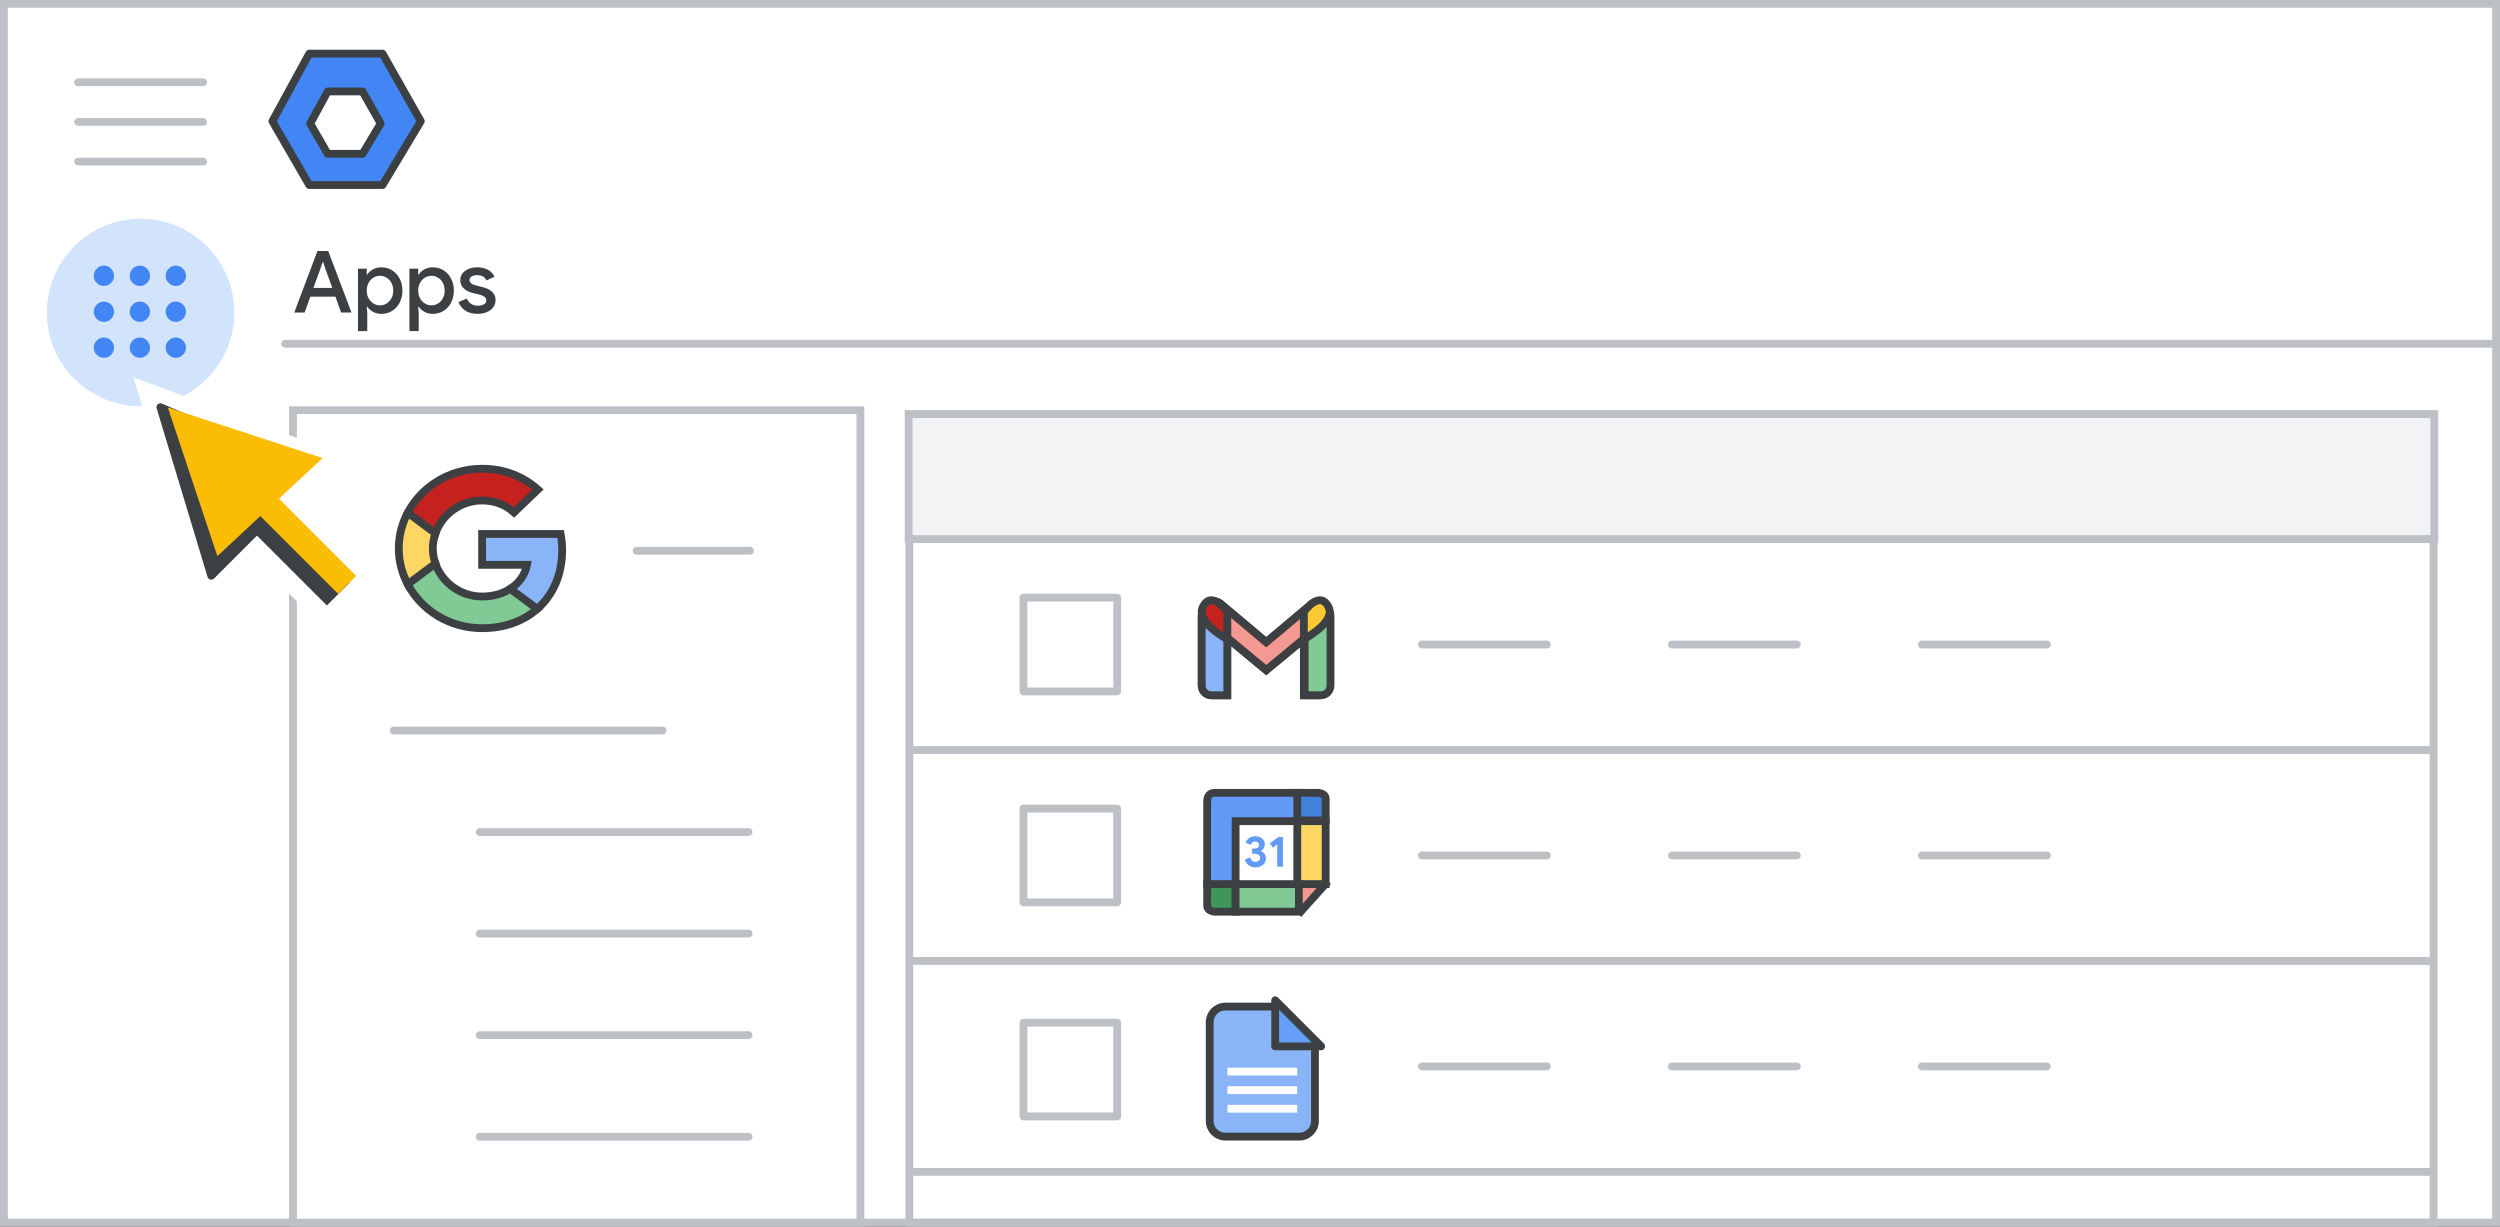 <?xml version="1.0" encoding="UTF-8"?>
<svg width="320px" height="157px" viewBox="0 0 320 157" version="1.1" xmlns="http://www.w3.org/2000/svg" xmlns:xlink="http://www.w3.org/1999/xlink">
    <rect x="0" y="0" width="320" height="157" fill="#333333" stroke="none"/>
    <title>admin-more-google-apps</title>
    <g id="admin-more-google-apps" stroke="none" stroke-width="1" fill="none" fill-rule="evenodd">
        <rect id="Rectangle" stroke="#BDC1C6" fill="#FFFFFF" x="0.5" y="0.5" width="319" height="156"></rect>
        <line x1="36.5" y1="44" x2="319" y2="44" id="Line" stroke="#BDC1C6" stroke-linecap="round"></line>
        <g id="Logos/admin" transform="translate(34.864, 6.864)" stroke="#3C4043" stroke-linejoin="round">
            <g id="Group-3-Copy" transform="translate(0, 0)">
                <polygon id="Path-19" fill="#4285F4" points="4.72 0 14.099 0 19 8.653 14.099 16.822 4.72 16.822 2.01713646e-14 8.653"></polygon>
                <polygon id="Path-19" fill="#FFFFFF" points="7.082 4.841 11.535 4.841 13.862 8.949 11.535 12.828 7.082 12.828 4.841 8.949"></polygon>
            </g>
        </g>
        <g id="UI/menu-light-grey" transform="translate(10, 10)" stroke="#BDC1C6" stroke-linecap="round" stroke-linejoin="round">
            <line x1="1.73472348e-16" y1="0.529" x2="16" y2="0.529" id="Line"></line>
            <line x1="1.73472348e-16" y1="5.606" x2="16" y2="5.606" id="Line"></line>
            <line x1="1.73472348e-16" y1="10.683" x2="16" y2="10.683" id="Line"></line>
        </g>
        <g id="Apps" transform="translate(37.665, 32.124)" fill="#3C4043" fill-rule="nonzero">
            <path d="M2.97,0 L4.345,0 L7.326,7.876 L5.995,7.876 L5.269,5.852 L2.057,5.852 L1.331,7.876 L0,7.876 L2.97,0 Z M4.873,4.73 L3.993,2.321 L3.696,1.419 L3.63,1.419 L3.333,2.321 L2.453,4.73 L4.873,4.73 Z" id="Shape"></path>
            <path d="M8.157,2.266 L9.279,2.266 L9.279,3.025 L9.345,3.025 C9.506,2.761 9.746,2.539 10.065,2.36 C10.384,2.18 10.746,2.09 11.149,2.09 C11.655,2.09 12.113,2.218 12.524,2.475 C12.935,2.732 13.257,3.086 13.492,3.537 C13.727,3.987 13.844,4.499 13.844,5.071 C13.844,5.643 13.727,6.156 13.492,6.611 C13.257,7.066 12.935,7.42 12.524,7.673 C12.113,7.926 11.655,8.052 11.149,8.052 C10.746,8.052 10.384,7.962 10.065,7.782 C9.746,7.603 9.506,7.385 9.345,7.128 L9.279,7.128 L9.345,7.909 L9.345,10.252 L8.157,10.252 L8.157,2.266 Z M10.973,6.963 C11.274,6.963 11.554,6.884 11.814,6.726 C12.075,6.569 12.282,6.347 12.436,6.061 C12.59,5.775 12.667,5.445 12.667,5.071 C12.667,4.697 12.59,4.367 12.436,4.081 C12.282,3.795 12.075,3.573 11.814,3.416 C11.554,3.258 11.274,3.179 10.973,3.179 C10.68,3.179 10.403,3.258 10.142,3.416 C9.882,3.573 9.673,3.795 9.515,4.081 C9.358,4.367 9.279,4.697 9.279,5.071 C9.279,5.445 9.358,5.775 9.515,6.061 C9.673,6.347 9.882,6.569 10.142,6.726 C10.403,6.884 10.68,6.963 10.973,6.963 Z" id="Shape"></path>
            <path d="M14.741,2.266 L15.863,2.266 L15.863,3.025 L15.929,3.025 C16.09,2.761 16.33,2.539 16.649,2.36 C16.968,2.18 17.329,2.09 17.733,2.09 C18.239,2.09 18.697,2.218 19.108,2.475 C19.518,2.732 19.841,3.086 20.076,3.537 C20.31,3.987 20.428,4.499 20.428,5.071 C20.428,5.643 20.31,6.156 20.076,6.611 C19.841,7.066 19.518,7.42 19.108,7.673 C18.697,7.926 18.239,8.052 17.733,8.052 C17.329,8.052 16.968,7.962 16.649,7.782 C16.33,7.603 16.09,7.385 15.929,7.128 L15.863,7.128 L15.929,7.909 L15.929,10.252 L14.741,10.252 L14.741,2.266 Z M17.557,6.963 C17.857,6.963 18.138,6.884 18.398,6.726 C18.659,6.569 18.866,6.347 19.02,6.061 C19.174,5.775 19.251,5.445 19.251,5.071 C19.251,4.697 19.174,4.367 19.02,4.081 C18.866,3.795 18.659,3.573 18.398,3.416 C18.138,3.258 17.857,3.179 17.557,3.179 C17.263,3.179 16.987,3.258 16.726,3.416 C16.466,3.573 16.257,3.795 16.099,4.081 C15.942,4.367 15.863,4.697 15.863,5.071 C15.863,5.445 15.942,5.775 16.099,6.061 C16.257,6.347 16.466,6.569 16.726,6.726 C16.987,6.884 17.263,6.963 17.557,6.963 Z" id="Shape"></path>
            <path d="M23.47,8.052 C22.832,8.052 22.306,7.913 21.891,7.634 C21.477,7.355 21.185,6.992 21.017,6.545 L22.084,6.083 C22.216,6.384 22.403,6.613 22.645,6.771 C22.887,6.928 23.162,7.007 23.47,7.007 C23.785,7.007 24.049,6.95 24.262,6.837 C24.474,6.723 24.581,6.552 24.581,6.325 C24.581,6.12 24.491,5.957 24.311,5.835 C24.132,5.715 23.851,5.61 23.47,5.522 L22.799,5.368 C22.351,5.258 21.981,5.064 21.688,4.785 C21.394,4.506 21.248,4.154 21.248,3.729 C21.248,3.406 21.345,3.12 21.539,2.871 C21.734,2.622 21.994,2.429 22.32,2.293 C22.647,2.158 23.004,2.09 23.393,2.09 C23.921,2.09 24.381,2.193 24.773,2.398 C25.166,2.603 25.45,2.904 25.626,3.3 L24.603,3.762 C24.375,3.315 23.976,3.091 23.404,3.091 C23.125,3.091 22.892,3.15 22.705,3.267 C22.518,3.384 22.425,3.531 22.425,3.707 C22.425,4.037 22.711,4.275 23.283,4.422 L24.097,4.62 C24.647,4.759 25.063,4.968 25.345,5.247 C25.628,5.526 25.769,5.87 25.769,6.281 C25.769,6.633 25.668,6.943 25.466,7.21 C25.265,7.478 24.988,7.685 24.636,7.832 C24.284,7.979 23.895,8.052 23.47,8.052 Z" id="Path"></path>
        </g>
        <g id="Group" transform="translate(115.895, 53)" stroke="#BDC1C6">
            <line x1="0.908" y1="43" x2="195.197" y2="43" id="Line-2" stroke-linecap="round" stroke-linejoin="round"></line>
            <line x1="0.908" y1="16" x2="195.197" y2="16" id="Line-2" stroke-linecap="round" stroke-linejoin="round"></line>
            <rect id="Rectangle" x="0.5" y="0.5" width="195.105" height="103"></rect>
            <rect id="Rectangle" fill="#F1F3F4" x="0.408" y="0" width="195.289" height="16"></rect>
            <line x1="0.908" y1="70" x2="195.197" y2="70" id="Line-2" stroke-linecap="round" stroke-linejoin="round"></line>
            <line x1="0.908" y1="97" x2="195.197" y2="97" id="Line-2" stroke-linecap="round" stroke-linejoin="round"></line>
        </g>
        <rect id="Rectangle" stroke="#BDC1C6" fill="#FFFFFF" x="37.5" y="52.5" width="72.632" height="104"></rect>
        <line x1="214" y1="136.5" x2="230" y2="136.5" id="Line" stroke="#BDC1C6" stroke-linecap="round"></line>
        <line x1="182" y1="136.5" x2="198" y2="136.5" id="Line" stroke="#BDC1C6" stroke-linecap="round"></line>
        <g id="Group-42" transform="translate(154.842, 128.842)">
            <path d="M2,0 L8.386,0 L8.386,0 L13.474,4.605 L13.474,14.644 C13.474,15.749 12.578,16.644 11.474,16.644 L2,16.644 C0.895,16.644 1.3527075e-16,15.749 0,14.644 L0,2 C-1.3527075e-16,0.895 0.895,2.02906125e-16 2,0 Z" id="Rectangle" stroke="#3C4043" fill="#8AB4F8"></path>
            <line x1="2.774" y1="10.7" x2="10.7" y2="10.7" id="Line-11" stroke="#FFFFFF" stroke-linecap="square"></line>
            <line x1="2.774" y1="8.322" x2="10.7" y2="8.322" id="Line-11" stroke="#FFFFFF" stroke-linecap="square"></line>
            <line x1="2.774" y1="13.077" x2="10.7" y2="13.077" id="Line-11" stroke="#FFFFFF" stroke-linecap="square"></line>
            <path d="M14.276,-0.095 L8.377,5.792 L8.377,-0.095 L14.276,-0.095 Z" id="Path-5" stroke="#3C4043" fill="#669DF6" stroke-linejoin="round" transform="translate(10.972, 2.496) rotate(-90) translate(-10.972, -2.496) "></path>
        </g>
        <rect id="Rectangle" stroke="#BDC1C6" fill="#FFFFFF" stroke-linejoin="round" x="131" y="130.907" width="12" height="12"></rect>
        <line x1="246" y1="136.5" x2="262" y2="136.5" id="Line" stroke="#BDC1C6" stroke-linecap="round"></line>
        <line x1="214" y1="82.5" x2="230" y2="82.5" id="Line" stroke="#BDC1C6" stroke-linecap="round"></line>
        <line x1="182" y1="82.5" x2="198" y2="82.5" id="Line" stroke="#BDC1C6" stroke-linecap="round"></line>
        <rect id="Rectangle" stroke="#BDC1C6" fill="#FFFFFF" stroke-linejoin="round" x="131" y="76.5" width="12" height="12"></rect>
        <line x1="246" y1="82.5" x2="262" y2="82.5" id="Line" stroke="#BDC1C6" stroke-linecap="round"></line>
        <g id="Group-6" transform="translate(153.818, 76.829)">
            <g id="white-bg" fill="#FFFFFF">
                <path d="M1.244,0.744 L2.029,0.744 C2.716,0.744 3.273,1.3 3.273,1.987 L3.273,12.165 L3.273,12.165 L1.244,12.165 C0.557,12.165 8.41179808e-17,11.608 0,10.922 L0,1.987 C-8.41179808e-17,1.3 0.557,0.744 1.244,0.744 Z" id="Rectangle" stroke="#3C4043"></path>
                <path d="M14.32,0.744 L15.136,0.744 C15.823,0.744 16.38,1.3 16.38,1.987 L16.38,10.922 C16.38,11.608 15.823,12.165 15.136,12.165 L13.076,12.165 L13.076,12.165 L13.076,1.987 C13.076,1.3 13.633,0.744 14.32,0.744 Z" id="Rectangle" stroke="#3C4043"></path>
                <path d="M14.16,0.41 C14.701,-0.012 15.483,0.084 15.905,0.625 L16.102,0.877 C16.516,1.407 16.433,2.17 15.916,2.599 L8.259,8.953 L0.602,2.599 C0.084,2.17 0.002,1.407 0.415,0.877 L0.612,0.625 C1.034,0.084 1.816,-0.012 2.357,0.41 C2.369,0.42 2.381,0.429 2.392,0.438 L8.259,5.365 L14.125,0.438 C14.131,0.434 14.137,0.429 14.142,0.424 Z" id="Combined-Shape" stroke="#3C4043"></path>
                <path d="M13.076,5.027 L13.076,1.457 C14.453,-0.208 15.485,-0.446 16.173,0.744 C16.861,1.933 15.829,3.361 13.076,5.027 Z" id="Path-4"></path>
                <path d="M0,5.027 L0,1.457 C1.376,-0.208 2.409,-0.446 3.097,0.744 C3.785,1.933 2.753,3.361 0,5.027 Z" id="Path-4" transform="translate(1.652, 2.513) scale(-1, 1) translate(-1.652, -2.513) "></path>
            </g>
            <g id="color-logo" stroke="#3C4043">
                <path d="M1.244,0.744 L2.029,0.744 C2.716,0.744 3.273,1.3 3.273,1.987 L3.273,12.165 L3.273,12.165 L1.244,12.165 C0.557,12.165 8.41179808e-17,11.608 0,10.922 L0,1.987 C-8.41179808e-17,1.3 0.557,0.744 1.244,0.744 Z" id="Rectangle" fill="#8AB4F8"></path>
                <path d="M14.419,0.744 L15.243,0.744 C15.93,0.744 16.486,1.3 16.486,1.987 L16.486,10.922 C16.486,11.608 15.93,12.165 15.243,12.165 L13.175,12.165 L13.175,12.165 L13.175,1.987 C13.175,1.3 13.732,0.744 14.419,0.744 Z" id="Rectangle" fill="#81C995"></path>
                <path d="M14.16,0.41 C14.701,-0.012 15.483,0.084 15.905,0.625 L16.102,0.877 C16.516,1.407 16.433,2.17 15.916,2.599 L8.259,8.953 L0.602,2.599 C0.084,2.17 0.002,1.407 0.415,0.877 L0.612,0.625 C1.034,0.084 1.816,-0.012 2.357,0.41 C2.369,0.42 2.381,0.429 2.392,0.438 L8.258,5.366 L14.125,0.438 Z" id="Combined-Shape" fill-opacity="0.54" fill="#EA4335"></path>
                <path d="M13.076,5.027 L13.076,1.457 C14.453,-0.208 15.485,-0.446 16.173,0.744 C16.861,1.933 15.829,3.361 13.076,5.027 Z" id="Path-4" fill="#FCC934"></path>
                <path d="M0,5.027 L0,1.457 C1.364,-0.208 2.386,-0.446 3.068,0.744 C3.75,1.933 2.727,3.361 0,5.027 Z" id="Path-4" fill="#C5221F" transform="translate(1.636, 2.513) scale(-1, 1) translate(-1.636, -2.513) "></path>
            </g>
        </g>
        <line x1="81.5" y1="70.5" x2="96" y2="70.5" id="Line" stroke="#BDC1C6" stroke-linecap="round"></line>
        <line x1="61.4" y1="132.503" x2="95.819" y2="132.503" id="Line" stroke="#BDC1C6" stroke-linecap="round"></line>
        <line x1="61.4" y1="145.503" x2="95.819" y2="145.503" id="Line" stroke="#BDC1C6" stroke-linecap="round"></line>
        <line x1="61.4" y1="119.503" x2="95.819" y2="119.503" id="Line" stroke="#BDC1C6" stroke-linecap="round"></line>
        <line x1="50.4" y1="93.503" x2="84.819" y2="93.503" id="Line" stroke="#BDC1C6" stroke-linecap="round"></line>
        <line x1="61.4" y1="106.503" x2="95.819" y2="106.503" id="Line" stroke="#BDC1C6" stroke-linecap="round"></line>
        <g id="nav-apps-on" transform="translate(6, 28)" fill-rule="nonzero">
            <path d="M12,24 C16.854,24 21.229,21.076 23.087,16.591 C24.944,12.107 23.916,6.945 20.484,3.514 C17.051,0.082 11.889,-0.944 7.405,0.915 C2.921,2.773 -0.002,7.15 0,12.004 C0,15.186 1.264,18.238 3.515,20.488 C5.765,22.738 8.818,24.001 12,24 Z" id="Path" fill="#D2E3FC"></path>
            <path d="M7.3,8.601 C6.946,8.601 6.641,8.472 6.385,8.215 C6.128,7.959 6,7.654 6,7.3 C6,6.946 6.128,6.641 6.385,6.384 C6.641,6.128 6.946,6 7.3,6 C7.654,6 7.96,6.128 8.216,6.384 C8.473,6.641 8.601,6.946 8.601,7.3 C8.601,7.654 8.473,7.959 8.216,8.215 C7.96,8.472 7.654,8.601 7.3,8.601 Z M11.901,17.802 C11.547,17.802 11.242,17.674 10.985,17.418 C10.729,17.161 10.601,16.855 10.601,16.502 C10.601,16.148 10.729,15.842 10.985,15.586 C11.242,15.329 11.547,15.201 11.901,15.201 C12.255,15.201 12.56,15.329 12.817,15.586 C13.073,15.842 13.201,16.148 13.201,16.502 C13.201,16.855 13.073,17.161 12.817,17.418 C12.56,17.674 12.255,17.802 11.901,17.802 Z M7.3,17.802 C6.946,17.802 6.641,17.674 6.385,17.418 C6.128,17.161 6,16.855 6,16.502 C6,16.148 6.128,15.842 6.385,15.586 C6.641,15.329 6.946,15.201 7.3,15.201 C7.654,15.201 7.96,15.329 8.216,15.586 C8.473,15.842 8.601,16.148 8.601,16.502 C8.601,16.855 8.473,17.161 8.216,17.418 C7.96,17.674 7.654,17.802 7.3,17.802 Z M7.3,13.201 C6.946,13.201 6.641,13.073 6.385,12.817 C6.128,12.56 6,12.255 6,11.901 C6,11.547 6.128,11.242 6.385,10.985 C6.641,10.729 6.946,10.601 7.3,10.601 C7.654,10.601 7.96,10.729 8.216,10.985 C8.473,11.242 8.601,11.547 8.601,11.901 C8.601,12.255 8.473,12.56 8.216,12.817 C7.96,13.073 7.654,13.201 7.3,13.201 Z M11.901,13.201 C11.547,13.201 11.242,13.073 10.985,12.817 C10.729,12.56 10.601,12.255 10.601,11.901 C10.601,11.547 10.729,11.242 10.985,10.985 C11.242,10.729 11.547,10.601 11.901,10.601 C12.255,10.601 12.56,10.729 12.817,10.985 C13.073,11.242 13.201,11.547 13.201,11.901 C13.201,12.255 13.073,12.56 12.817,12.817 C12.56,13.073 12.255,13.201 11.901,13.201 Z M16.502,8.601 C16.148,8.601 15.843,8.472 15.587,8.215 C15.33,7.959 15.201,7.654 15.201,7.3 C15.201,6.946 15.33,6.641 15.587,6.384 C15.843,6.128 16.148,6 16.502,6 C16.855,6 17.161,6.128 17.418,6.384 C17.674,6.641 17.802,6.946 17.802,7.3 C17.802,7.654 17.674,7.959 17.418,8.215 C17.161,8.472 16.855,8.601 16.502,8.601 Z M11.901,8.601 C11.547,8.601 11.242,8.472 10.985,8.215 C10.729,7.959 10.601,7.654 10.601,7.3 C10.601,6.946 10.729,6.641 10.985,6.384 C11.242,6.128 11.547,6 11.901,6 C12.255,6 12.56,6.128 12.817,6.384 C13.073,6.641 13.201,6.946 13.201,7.3 C13.201,7.654 13.073,7.959 12.817,8.215 C12.56,8.472 12.255,8.601 11.901,8.601 Z M16.502,13.201 C16.148,13.201 15.843,13.073 15.587,12.817 C15.33,12.56 15.201,12.255 15.201,11.901 C15.201,11.547 15.33,11.242 15.587,10.985 C15.843,10.729 16.148,10.601 16.502,10.601 C16.855,10.601 17.161,10.729 17.418,10.985 C17.674,11.242 17.802,11.547 17.802,11.901 C17.802,12.255 17.674,12.56 17.418,12.817 C17.161,13.073 16.855,13.201 16.502,13.201 Z M16.502,17.802 C16.148,17.802 15.843,17.674 15.587,17.418 C15.33,17.161 15.201,16.855 15.201,16.502 C15.201,16.148 15.33,15.842 15.587,15.586 C15.843,15.329 16.148,15.201 16.502,15.201 C16.855,15.201 17.161,15.329 17.418,15.586 C17.674,15.842 17.802,16.148 17.802,16.502 C17.802,16.855 17.674,17.161 17.418,17.418 C17.161,17.674 16.855,17.802 16.502,17.802 Z" id="Shape" fill="#4285F4"></path>
        </g>
        <g id="Logos/googleg" transform="translate(51.045, 60)" fill-rule="nonzero" stroke="#3C4043">
            <g id="googleg" transform="translate(0, -0)">
                <path d="M20.909,10.436 C20.909,9.712 20.841,9.017 20.715,8.349 L10.668,8.349 L10.668,12.301 L16.409,12.301 C16.157,13.571 15.401,14.647 14.266,15.371 L14.266,17.941 L17.728,17.941 C19.745,16.16 20.909,13.544 20.909,10.436 L20.909,10.436 Z" id="Path" fill="#8AB4F8"></path>
                <path d="M10.668,20.408 C13.548,20.408 15.963,19.499 17.728,17.941 L14.266,15.371 C13.315,15.983 12.103,16.354 10.668,16.354 C7.894,16.354 5.538,14.564 4.694,12.152 L1.144,12.152 L1.144,14.787 C2.9,18.117 6.498,20.408 10.668,20.408 Z" id="Path" fill="#81C995"></path>
                <path d="M4.694,12.143 C4.481,11.531 4.354,10.881 4.354,10.204 C4.354,9.527 4.481,8.878 4.694,8.265 L4.694,5.631 L1.144,5.631 C0.417,7.004 0,8.553 0,10.204 C0,11.855 0.417,13.404 1.144,14.777 L3.908,12.718 L4.694,12.143 Z" id="Path" fill="#FDD663"></path>
                <path d="M10.668,4.063 C12.239,4.063 13.636,4.583 14.751,5.584 L17.806,2.662 C15.953,1.011 13.548,-8.8817842e-16 10.668,-8.8817842e-16 C6.498,-8.8817842e-16 2.9,2.291 1.144,5.631 L4.694,8.265 C5.538,5.853 7.894,4.063 10.668,4.063 Z" id="Path" fill="#C5221F"></path>
            </g>
        </g>
        <g id="Group-2" transform="translate(131, 101)">
            <line x1="83" y1="8.497" x2="99" y2="8.497" id="Line" stroke="#BDC1C6" stroke-linecap="round"></line>
            <line x1="51" y1="8.497" x2="67" y2="8.497" id="Line" stroke="#BDC1C6" stroke-linecap="round"></line>
            <g id="Logos/calendar" transform="translate(23.517, 0.484)">
                <g id="Group" transform="translate(-0, 0)">
                    <path d="M0.001,11.681 L3.639,11.681 L3.639,15.209 L0.915,15.209 C0.305,15.114 0,14.859 0,14.444 C0,14.029 0,13.108 0.001,11.681 Z" id="Path-5" stroke="#3C4043" fill="#3F965A"></path>
                    <rect id="white-bg" fill="#FFFFFF" x="3.639" y="3.541" width="8.348" height="8.348"></rect>
                    <path d="M11.738,3.623 L3.639,3.623 L3.639,11.681 L0.001,11.681 L0.001,1.156 C-0.018,0.385 0.314,0 0.997,0 C1.681,0 5.261,0 11.738,0 L11.738,3.623 Z" id="Path" stroke="#3C4043" fill="#629AF6"></path>
                    <g id="31" transform="translate(4.821, 5.555)" fill="#629AF6" fill-rule="nonzero">
                        <path d="M1.363,3.985 C1.041,3.985 0.756,3.899 0.509,3.729 C0.262,3.558 0.093,3.309 0,2.983 L0.69,2.71 C0.735,2.892 0.814,3.032 0.929,3.13 C1.044,3.229 1.189,3.278 1.363,3.278 C1.523,3.278 1.661,3.23 1.778,3.133 C1.895,3.037 1.953,2.914 1.953,2.766 C1.953,2.606 1.891,2.479 1.767,2.385 C1.643,2.29 1.475,2.243 1.263,2.243 L0.935,2.243 L0.935,1.581 L1.235,1.581 C1.399,1.581 1.537,1.54 1.65,1.458 C1.763,1.376 1.82,1.258 1.82,1.102 C1.82,0.976 1.773,0.872 1.681,0.79 C1.588,0.709 1.469,0.668 1.325,0.668 C1.172,0.668 1.05,0.709 0.957,0.79 C0.864,0.872 0.8,0.974 0.762,1.096 L0.1,0.824 C0.178,0.601 0.322,0.408 0.531,0.245 C0.741,0.082 1.007,0 1.33,0 C1.568,0 1.78,0.045 1.967,0.134 C2.155,0.223 2.3,0.344 2.404,0.498 C2.508,0.652 2.56,0.826 2.56,1.018 C2.56,1.222 2.513,1.397 2.418,1.542 C2.323,1.686 2.209,1.792 2.076,1.859 L2.076,1.903 C2.261,1.978 2.412,2.094 2.527,2.254 C2.642,2.413 2.699,2.606 2.699,2.833 C2.699,3.052 2.643,3.248 2.532,3.423 C2.421,3.597 2.264,3.734 2.062,3.834 C1.86,3.935 1.627,3.985 1.363,3.985 Z" id="Path"></path>
                        <polygon id="Path" points="4.146 1.041 3.573 1.458 3.206 0.896 4.324 0.089 4.875 0.089 4.875 3.896 4.146 3.896"></polygon>
                    </g>
                    <path d="M11.535,2.47145299e-15 L15.174,2.47145299e-15 L15.174,3.528 L12.45,3.528 C11.84,3.433 11.535,3.178 11.535,2.764 C11.535,2.349 11.535,1.428 11.535,2.47145299e-15 Z" id="Path-5" stroke="#3C4043" fill="#4081DA" transform="translate(13.354, 1.764) scale(-1, -1) translate(-13.354, -1.764) "></path>
                    <polygon id="Path-3" fill="#F29891" points="11.535 15.516 11.535 11.776 15.443 11.776"></polygon>
                    <line x1="15.135" y1="11.69" x2="12.005" y2="15.168" id="Line" stroke="#3C4043" stroke-linecap="square"></line>
                    <polygon id="Path-2" stroke="#3C4043" fill="#FDD663" points="11.535 3.623 15.167 3.623 15.167 11.681 11.535 11.681"></polygon>
                    <polygon id="Path-4" stroke="#3C4043" fill="#81C995" points="3.639 11.681 3.639 15.209 11.738 15.209 11.738 11.681"></polygon>
                </g>
            </g>
            <rect id="Rectangle" stroke="#BDC1C6" fill="#FFFFFF" stroke-linejoin="round" x="0" y="2.5" width="12" height="12"></rect>
            <line x1="115" y1="8.5" x2="131" y2="8.5" id="Line-Copy" stroke="#BDC1C6" stroke-linecap="round"></line>
        </g>
        <g id="Group" transform="translate(13, 45)">
            <polygon id="Path" fill="#FFFFFF" points="4.057 3.286 13.23 32.504 19.533 26.643 28.292 35.149 36 28.699 25.411 18.962 31.719 13.566"></polygon>
            <g id="UI/arrow" fill-rule="nonzero">
                <g id="Group" transform="translate(19, 19) rotate(-45) translate(-19, -19) translate(8.638, 2.492)">
                    <polygon id="Triangle" stroke="#3C4043" fill="#3C4043" stroke-linejoin="round" points="10.65 0 17.559 17.271 13.241 13.529 10.362 19.861 3.41060513e-13 19.861"></polygon>
                    <g id="Group-2" transform="translate(7.772, 17.779)">
                        <polygon id="Rectangle" fill="#3C4043" points="2.08623994e-11 1.541 3.627 1.464 4.071 15.236 -4.54747351e-13 15.236"></polygon>
                        <rect id="Rectangle" fill="#FBBC04" x="2.073" y="0" width="3.257" height="15.213"></rect>
                    </g>
                    <polygon id="Triangle" fill="#FBBC04" points="11.303 0.692 20.725 19.286 2.332 18.633"></polygon>
                </g>
            </g>
        </g>
    </g>
</svg>